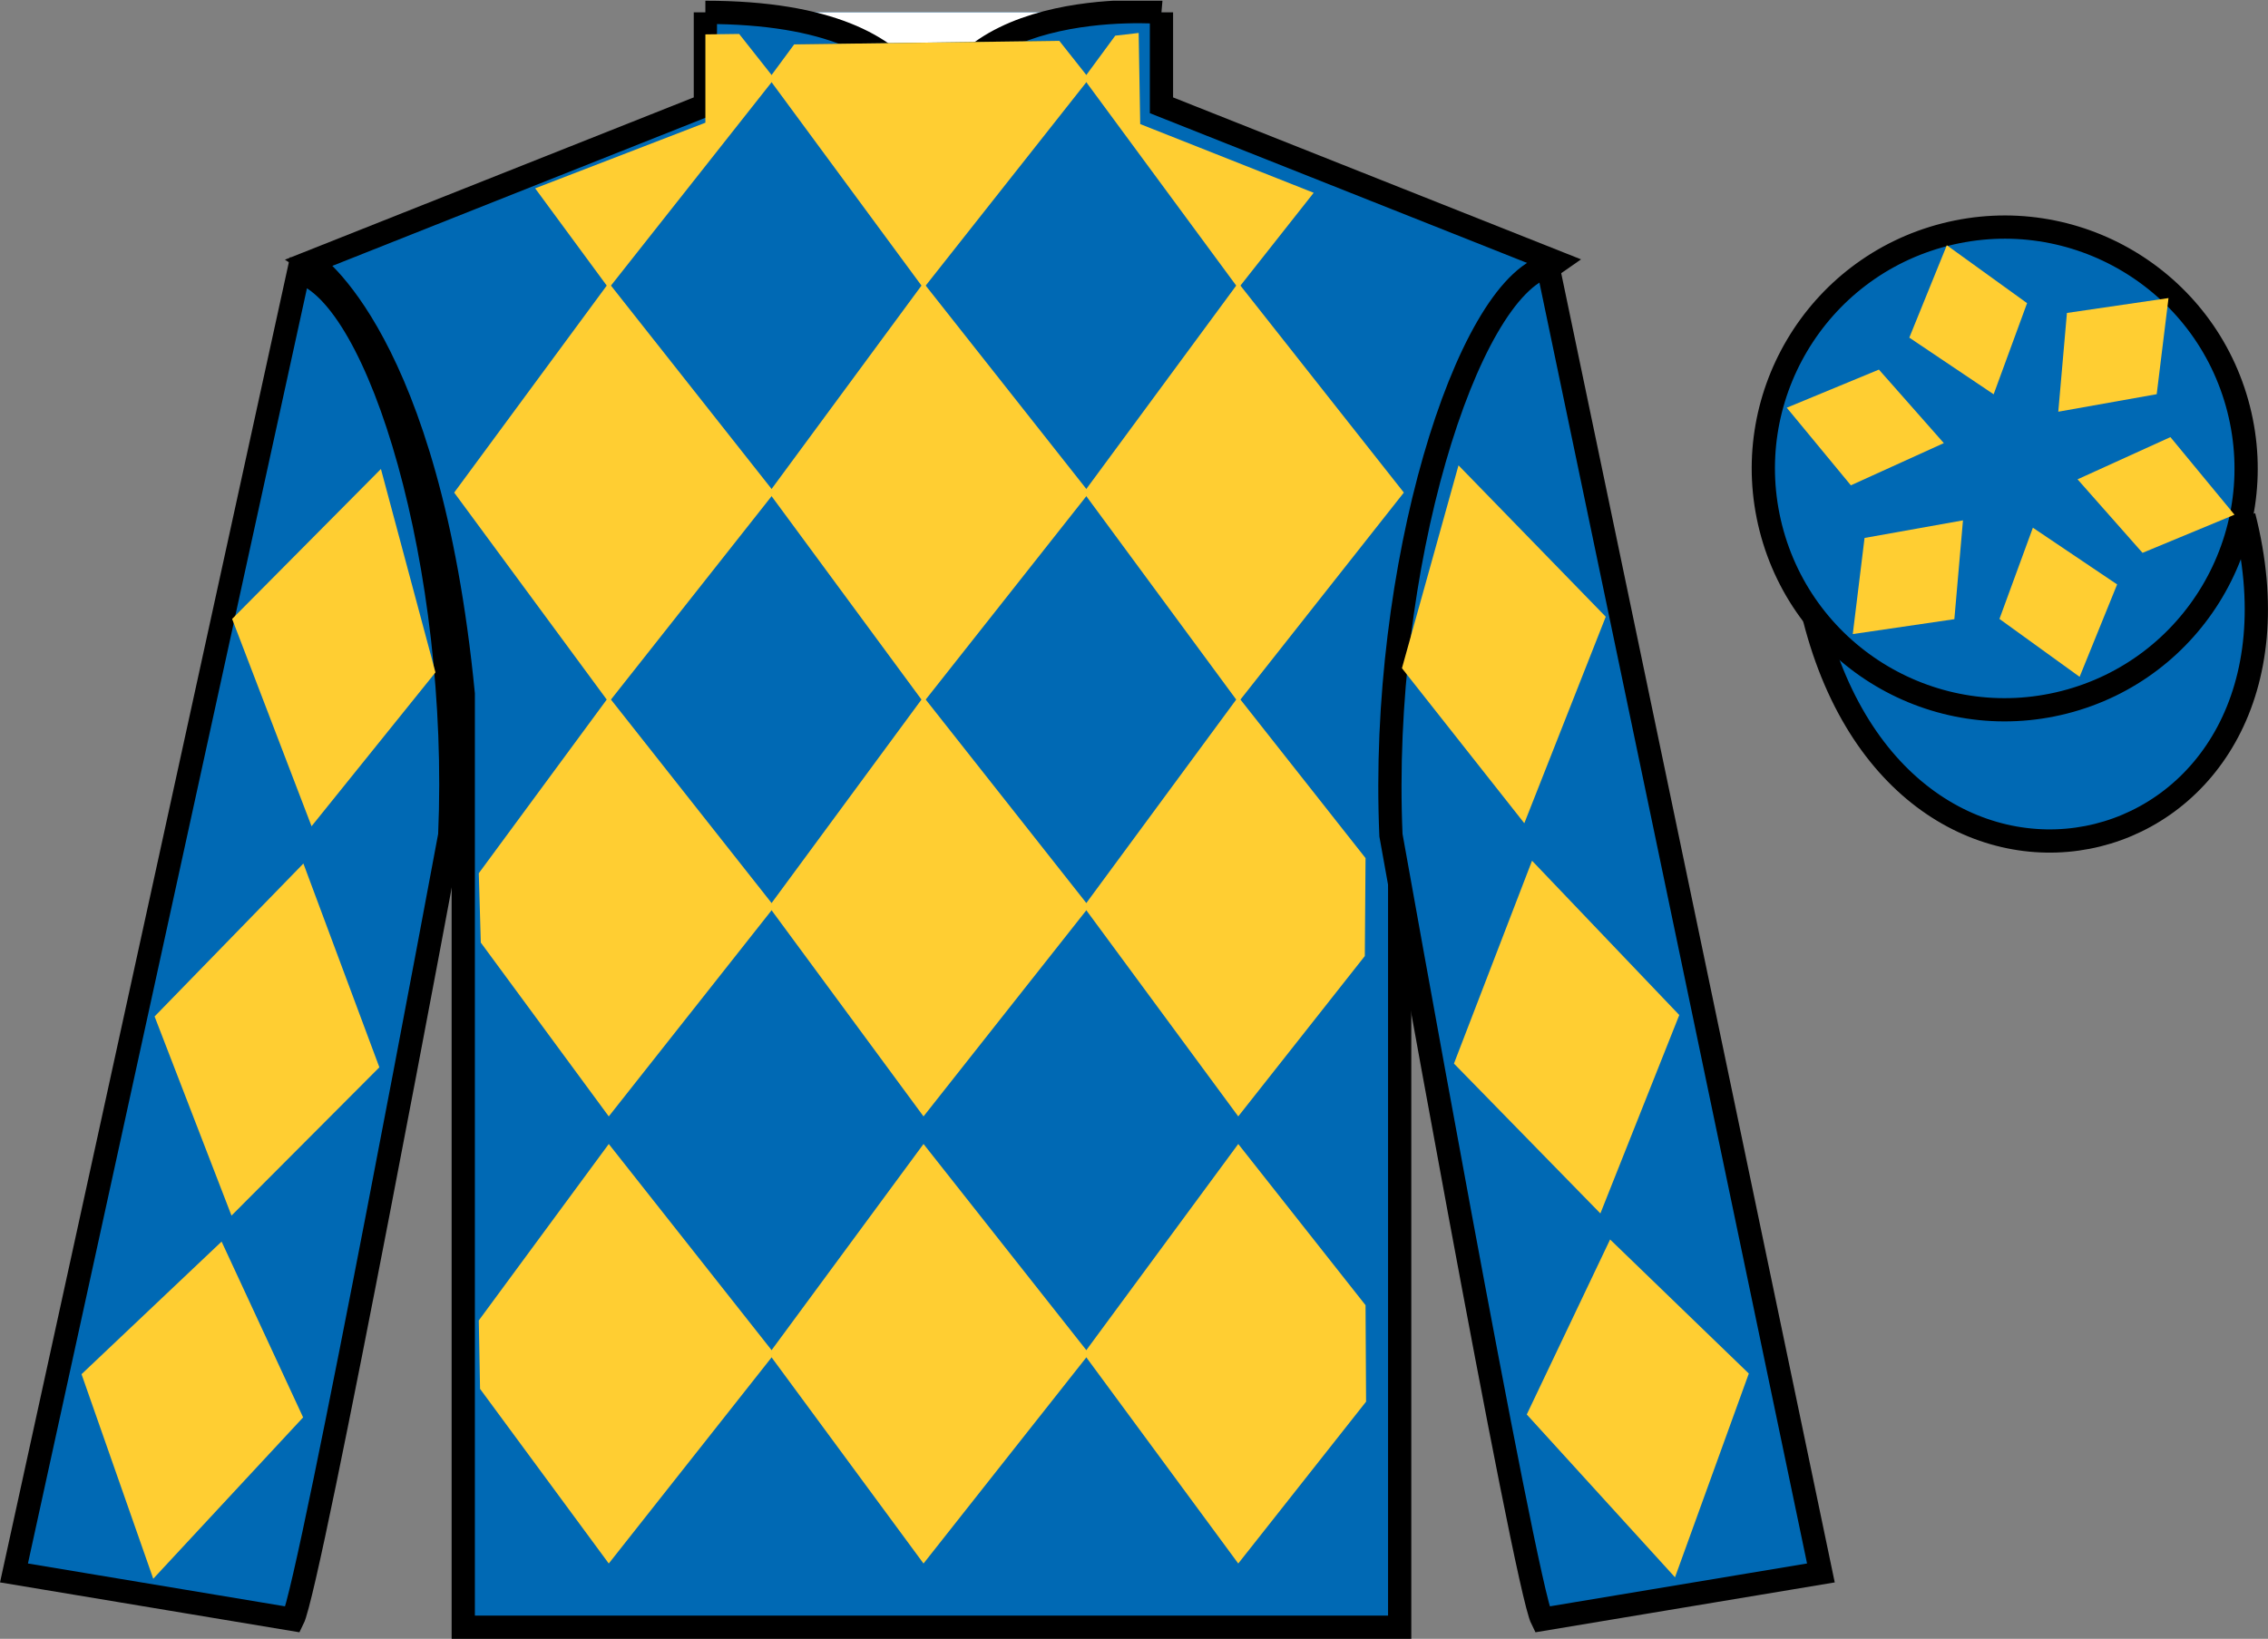 <?xml version="1.0" encoding="UTF-8"?>
<svg xmlns="http://www.w3.org/2000/svg" xmlns:xlink="http://www.w3.org/1999/xlink" width="97.59pt" height="70.53pt" viewBox="0 0 97.59 70.53" version="1.1">
<rect x="0" y="0" width="97.59" height="70.53" fill="#808080" stroke="none"/>
<defs>
<clipPath id="clip1">
  <path d="M 0 70.531 L 97.59 70.531 L 97.59 0.031 L 0 0.031 L 0 70.531 Z M 0 70.531 "/>
</clipPath>
</defs>
<g id="surface0">
<g clip-path="url(#clip1)" clip-rule="nonzero">
<path style="fill-rule:nonzero;fill:rgb(0%,41.248%,70.611%);fill-opacity:1;stroke-width:10;stroke-linecap:butt;stroke-linejoin:miter;stroke:rgb(0%,0%,0%);stroke-opacity:1;stroke-miterlimit:4;" d="M 303.516 699.987 L 303.516 659.987 L 133.516 592.487 C 133.516 592.487 184.336 559.987 199.336 406.667 C 199.336 406.667 199.336 256.667 199.336 4.987 L 602.266 4.987 L 602.266 408.347 C 602.266 408.347 620.195 558.347 669.766 592.487 L 499.766 659.987 L 499.766 699.987 " transform="matrix(0.1,0,0,-0.1,0,70.53)"/>
<path style="fill-rule:nonzero;fill:rgb(100%,100%,100%);fill-opacity:1;stroke-width:10;stroke-linecap:butt;stroke-linejoin:miter;stroke:rgb(0%,0%,0%);stroke-opacity:1;stroke-miterlimit:4;" d="M 499.766 699.987 C 499.766 699.987 400.859 708.347 400.859 639.987 C 400.859 639.987 411.016 699.987 303.516 699.987 " transform="matrix(0.1,0,0,-0.1,0,70.53)"/>
<path style="fill-rule:nonzero;fill:rgb(0%,41.248%,70.611%);fill-opacity:1;stroke-width:10;stroke-linecap:butt;stroke-linejoin:miter;stroke:rgb(0%,0%,0%);stroke-opacity:1;stroke-miterlimit:4;" d="M 780.703 439.245 C 820.391 283.62 1004.336 331.198 965.547 483.191 " transform="matrix(0.1,0,0,-0.1,0,70.53)"/>
<path style=" stroke:none;fill-rule:nonzero;fill:rgb(0%,23.758%,36.844%);fill-opacity:1;" d="M 34.172 1.91 C 37.66 2.492 39.383 4.035 39.5 7.004 C 39.738 4.035 42.578 2.035 45.582 1.758 "/>
<path style=" stroke:none;fill-rule:nonzero;fill:rgb(99.918%,80.684%,19.763%);fill-opacity:1;" d="M 45.582 1.758 L 46.867 3.383 L 39.738 12.41 L 33.086 3.383 L 34.172 1.91 "/>
<path style=" stroke:none;fill-rule:nonzero;fill:rgb(99.918%,80.684%,19.763%);fill-opacity:1;" d="M 26.195 12.172 L 19.543 21.199 L 26.195 30.227 L 33.324 21.199 L 26.195 12.172 "/>
<path style=" stroke:none;fill-rule:nonzero;fill:rgb(99.918%,80.684%,19.763%);fill-opacity:1;" d="M 39.738 12.172 L 33.086 21.199 L 39.738 30.227 L 46.867 21.199 L 39.738 12.172 "/>
<path style=" stroke:none;fill-rule:nonzero;fill:rgb(99.918%,80.684%,19.763%);fill-opacity:1;" d="M 53.281 12.172 L 46.629 21.199 L 53.281 30.227 L 60.406 21.199 L 53.281 12.172 "/>
<path style=" stroke:none;fill-rule:nonzero;fill:rgb(99.918%,80.684%,19.763%);fill-opacity:1;" d="M 26.195 29.988 L 20.602 37.582 L 20.688 40.566 L 26.195 48.047 L 33.324 39.02 L 26.195 29.988 "/>
<path style=" stroke:none;fill-rule:nonzero;fill:rgb(99.918%,80.684%,19.763%);fill-opacity:1;" d="M 39.738 29.988 L 33.086 39.02 L 39.738 48.047 L 46.867 39.02 L 39.738 29.988 "/>
<path style=" stroke:none;fill-rule:nonzero;fill:rgb(99.918%,80.684%,19.763%);fill-opacity:1;" d="M 58.758 36.93 L 53.281 29.988 L 46.629 39.02 L 53.281 48.047 L 58.727 41.145 L 58.758 36.93 "/>
<path style=" stroke:none;fill-rule:nonzero;fill:rgb(99.918%,80.684%,19.763%);fill-opacity:1;" d="M 26.195 49.234 L 20.602 56.828 L 20.656 59.773 L 26.195 67.289 L 33.324 58.262 L 26.195 49.234 "/>
<path style=" stroke:none;fill-rule:nonzero;fill:rgb(99.918%,80.684%,19.763%);fill-opacity:1;" d="M 39.738 49.234 L 33.086 58.262 L 39.738 67.289 L 46.867 58.262 L 39.738 49.234 "/>
<path style=" stroke:none;fill-rule:nonzero;fill:rgb(99.918%,80.684%,19.763%);fill-opacity:1;" d="M 58.758 56.172 L 53.281 49.234 L 46.629 58.262 L 53.281 67.289 L 58.781 60.324 L 58.758 56.172 "/>
<path style=" stroke:none;fill-rule:nonzero;fill:rgb(99.918%,80.684%,19.763%);fill-opacity:1;" d="M 30.352 1.48 L 30.352 5.281 L 23.027 8.105 L 26.195 12.41 L 33.324 3.383 L 31.805 1.461 "/>
<path style=" stroke:none;fill-rule:nonzero;fill:rgb(99.918%,80.684%,19.763%);fill-opacity:1;" d="M 47.988 1.535 L 46.629 3.383 L 53.281 12.41 L 56.527 8.297 L 49.062 5.34 L 48.996 1.418 "/>
<path style=" stroke:none;fill-rule:nonzero;fill:rgb(0%,41.248%,70.611%);fill-opacity:1;" d="M 12.602 69.695 C 13.352 68.195 19.352 35.945 19.352 35.945 C 19.852 24.445 16.352 12.695 12.852 11.695 L 0.602 67.695 L 12.602 69.695 "/>
<path style="fill:none;stroke-width:10;stroke-linecap:butt;stroke-linejoin:miter;stroke:rgb(0%,0%,0%);stroke-opacity:1;stroke-miterlimit:4;" d="M 126.016 8.347 C 133.516 23.347 193.516 345.847 193.516 345.847 C 198.516 460.847 163.516 578.347 128.516 588.347 L 6.016 28.347 L 126.016 8.347 Z M 126.016 8.347 " transform="matrix(0.1,0,0,-0.1,0,70.53)"/>
<path style=" stroke:none;fill-rule:nonzero;fill:rgb(0%,41.248%,70.611%);fill-opacity:1;" d="M 78.352 67.695 L 66.602 11.445 C 63.102 12.445 59.352 24.445 59.852 35.945 C 59.852 35.945 65.602 68.195 66.352 69.695 L 78.352 67.695 "/>
<path style="fill:none;stroke-width:10;stroke-linecap:butt;stroke-linejoin:miter;stroke:rgb(0%,0%,0%);stroke-opacity:1;stroke-miterlimit:4;" d="M 783.516 28.347 L 666.016 590.847 C 631.016 580.847 593.516 460.847 598.516 345.847 C 598.516 345.847 656.016 23.347 663.516 8.347 L 783.516 28.347 Z M 783.516 28.347 " transform="matrix(0.1,0,0,-0.1,0,70.53)"/>
<path style=" stroke:none;fill-rule:nonzero;fill:rgb(0%,41.248%,70.611%);fill-opacity:1;" d="M 88.828 30.223 C 94.387 28.805 97.742 23.148 96.324 17.594 C 94.906 12.035 89.25 8.68 83.691 10.098 C 78.137 11.516 74.781 17.172 76.199 22.73 C 77.617 28.285 83.27 31.641 88.828 30.223 "/>
<path style="fill:none;stroke-width:10;stroke-linecap:butt;stroke-linejoin:miter;stroke:rgb(0%,0%,0%);stroke-opacity:1;stroke-miterlimit:4;" d="M 888.281 403.073 C 943.867 417.253 977.422 473.816 963.242 529.362 C 949.062 584.948 892.5 618.503 836.914 604.323 C 781.367 590.144 747.812 533.581 761.992 477.995 C 776.172 422.448 832.695 388.894 888.281 403.073 Z M 888.281 403.073 " transform="matrix(0.1,0,0,-0.1,0,70.53)"/>
<path style=" stroke:none;fill-rule:nonzero;fill:rgb(99.918%,80.684%,19.763%);fill-opacity:1;" d="M 9.988 26.637 L 16.391 20.184 L 18.738 28.938 L 13.406 35.559 L 9.988 26.637 "/>
<path style=" stroke:none;fill-rule:nonzero;fill:rgb(99.918%,80.684%,19.763%);fill-opacity:1;" d="M 13.055 37.164 L 6.652 43.746 L 9.961 52.316 L 16.324 45.934 L 13.055 37.164 "/>
<path style=" stroke:none;fill-rule:nonzero;fill:rgb(99.918%,80.684%,19.763%);fill-opacity:1;" d="M 9.535 53.434 L 3.508 59.141 L 6.594 67.945 L 13.043 61 L 9.535 53.434 "/>
<path style=" stroke:none;fill-rule:nonzero;fill:rgb(99.918%,80.684%,19.763%);fill-opacity:1;" d="M 69.094 26.543 L 62.758 20.027 L 60.324 28.758 L 65.59 35.43 L 69.094 26.543 "/>
<path style=" stroke:none;fill-rule:nonzero;fill:rgb(99.918%,80.684%,19.763%);fill-opacity:1;" d="M 65.922 37.043 L 72.258 43.684 L 68.863 52.223 L 62.562 45.773 L 65.922 37.043 "/>
<path style=" stroke:none;fill-rule:nonzero;fill:rgb(99.918%,80.684%,19.763%);fill-opacity:1;" d="M 69.281 53.344 L 75.25 59.113 L 72.074 67.883 L 65.695 60.875 L 69.281 53.344 "/>
<path style=" stroke:none;fill-rule:nonzero;fill:rgb(99.918%,80.684%,19.763%);fill-opacity:1;" d="M 87.473 22.711 L 86.035 26.637 L 89.484 29.129 L 91.098 25.152 L 87.473 22.711 "/>
<path style=" stroke:none;fill-rule:nonzero;fill:rgb(99.918%,80.684%,19.763%);fill-opacity:1;" d="M 89.395 20.629 L 92.191 23.793 L 96.148 22.152 L 93.391 18.812 L 89.395 20.629 "/>
<path style=" stroke:none;fill-rule:nonzero;fill:rgb(99.918%,80.684%,19.763%);fill-opacity:1;" d="M 88.566 17.719 L 92.801 16.965 L 93.309 12.828 L 88.938 13.469 L 88.566 17.719 "/>
<path style=" stroke:none;fill-rule:nonzero;fill:rgb(99.918%,80.684%,19.763%);fill-opacity:1;" d="M 85.785 16.969 L 87.223 13.047 L 83.77 10.555 L 82.156 14.531 L 85.785 16.969 "/>
<path style=" stroke:none;fill-rule:nonzero;fill:rgb(99.918%,80.684%,19.763%);fill-opacity:1;" d="M 83.641 19.07 L 80.848 15.906 L 76.883 17.547 L 79.641 20.887 L 83.641 19.07 "/>
<path style=" stroke:none;fill-rule:nonzero;fill:rgb(99.918%,80.684%,19.763%);fill-opacity:1;" d="M 84.465 22.395 L 80.23 23.152 L 79.723 27.289 L 84.094 26.648 L 84.465 22.395 "/>
</g>
</g>
</svg>
